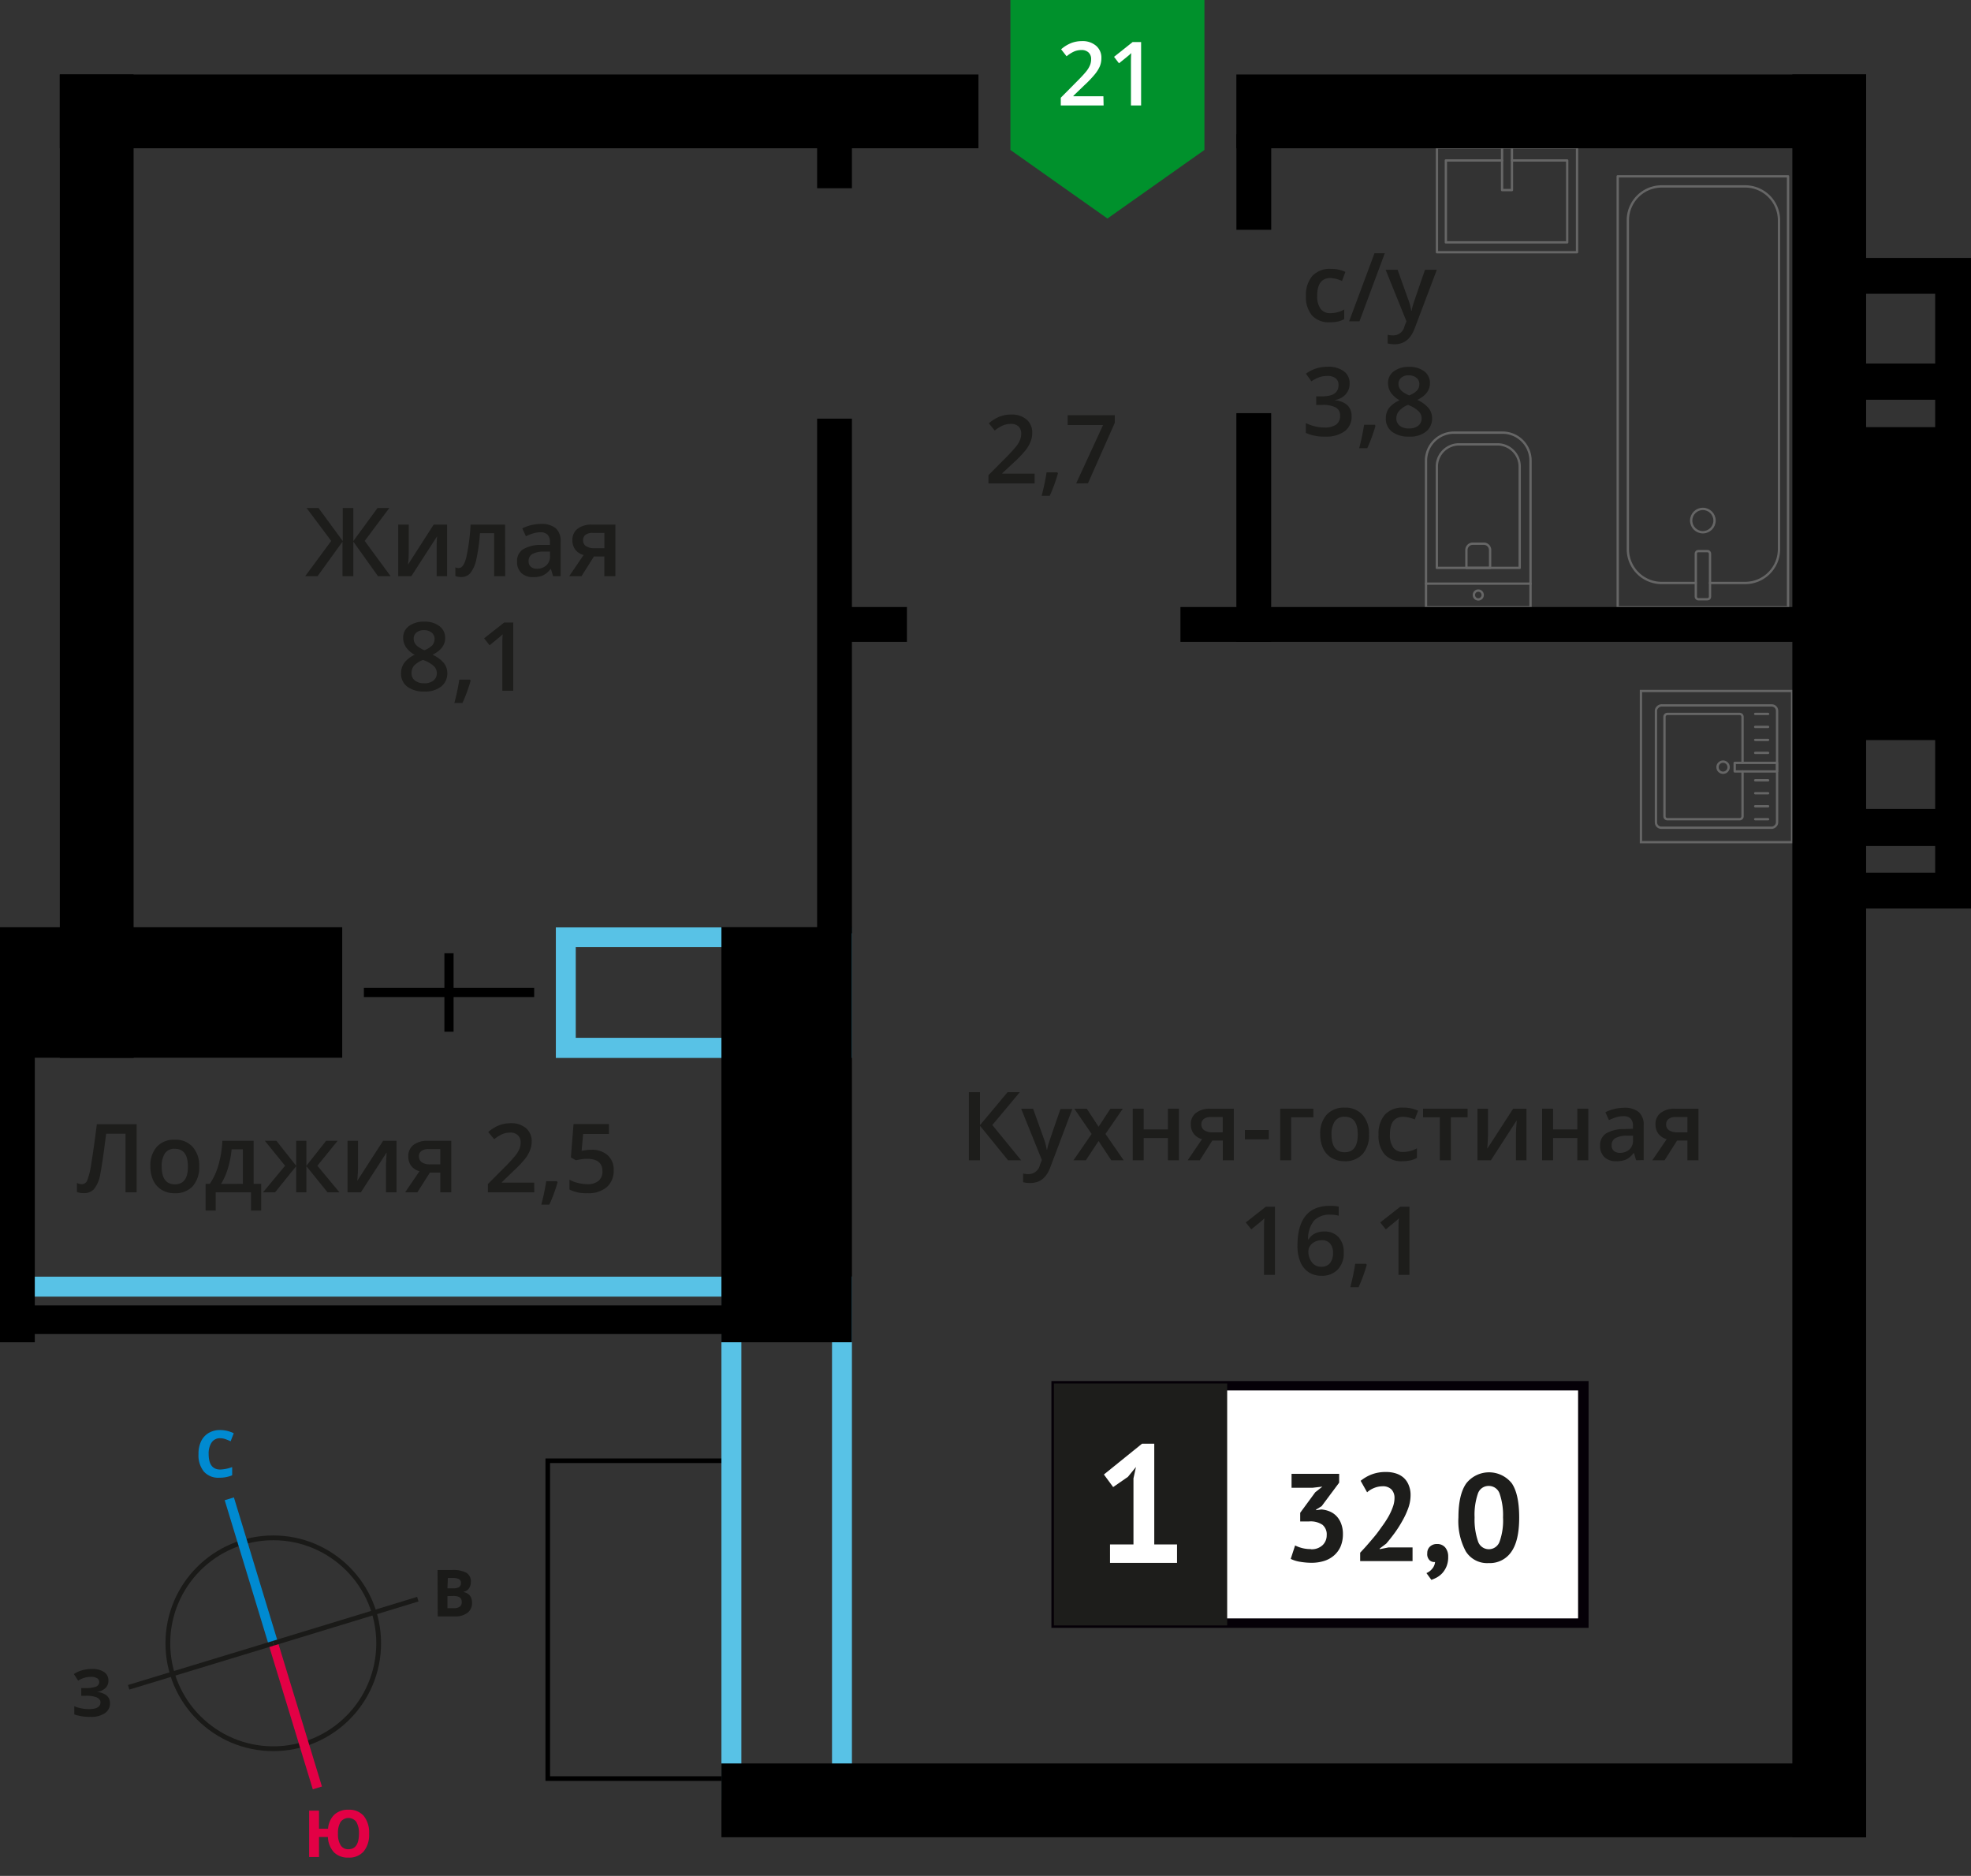 <svg xmlns="http://www.w3.org/2000/svg" width="399.95" height="380.57" viewBox="0 0 399.95 380.57">
  <rect x="0" y="0" width="399.95" height="380.57" fill="#333333" stroke="none"/>
  <defs>
    <style>
      .cls-1, .cls-15, .cls-16, .cls-17, .cls-2, .cls-3, .cls-4, .cls-9 {
        fill: none;
      }

      .cls-1, .cls-4 {
        stroke: #1a1a18;
      }

      .cls-1 {
        stroke-miterlimit: 22.93;
        stroke-width: 0.97px;
      }

      .cls-2 {
        stroke: #008ad1;
        stroke-width: 1.95px;
      }

      .cls-14, .cls-2, .cls-3, .cls-4 {
        stroke-miterlimit: 22.93;
      }

      .cls-3 {
        stroke: #e30045;
        stroke-width: 1.94px;
      }

      .cls-4 {
        stroke-width: 0.97px;
      }

      .cls-5 {
        isolation: isolate;
      }

      .cls-6 {
        fill: #008ad1;
      }

      .cls-7 {
        fill: #e30045;
      }

      .cls-8 {
        fill: #1a1a18;
      }

      .cls-9 {
        stroke: #666;
        stroke-linecap: round;
        stroke-linejoin: round;
        stroke-width: 0.47px;
      }

      .cls-10 {
        fill: #666;
      }

      .cls-11, .cls-14 {
        fill: #1d1d1b;
      }

      .cls-12 {
        fill: #fff;
      }

      .cls-13 {
        fill: #050007;
      }

      .cls-14 {
        stroke: #1d1d1b;
      }

      .cls-14, .cls-17 {
        stroke-width: 0.93px;
      }

      .cls-15, .cls-17 {
        stroke: #000;
      }

      .cls-15, .cls-16, .cls-17 {
        stroke-miterlimit: 10;
      }

      .cls-15 {
        stroke-width: 1.86px;
      }

      .cls-16 {
        stroke: #58c2e6;
        stroke-width: 4.05px;
      }

      .cls-18 {
        fill: #58c2e6;
      }

      .cls-19 {
        fill: #00912c;
        fill-rule: evenodd;
      }
    </style>
  </defs>
  <g id="text">
    <g>
      <circle class="cls-1" cx="55.45" cy="333.38" r="21.39"/>
      <line class="cls-2" x1="46.53" y1="304.07" x2="55.45" y2="333.39"/>
      <line class="cls-3" x1="64.4" y1="362.72" x2="55.45" y2="333.39"/>
      <line class="cls-4" x1="26.1" y1="342.31" x2="55.45" y2="333.38"/>
      <line class="cls-4" x1="84.78" y1="324.43" x2="55.45" y2="333.38"/>
      <g class="cls-5">
        <path class="cls-6" d="M44.69,291.78a2,2,0,0,0-1.74.85,4,4,0,0,0-.61,2.36c0,2.1.8,3.15,2.37,3.14a7.5,7.5,0,0,0,2.4-.5v1.67a6.53,6.53,0,0,1-2.59.49,3.9,3.9,0,0,1-3.14-1.23,5.24,5.24,0,0,1-1.1-3.57,5.83,5.83,0,0,1,.52-2.58,3.93,3.93,0,0,1,1.53-1.69,4.49,4.49,0,0,1,2.35-.6,6.32,6.32,0,0,1,2.75.65l-.63,1.63c-.36-.17-.71-.31-1.07-.44A3.31,3.31,0,0,0,44.69,291.78Z"/>
      </g>
      <g class="cls-5">
        <path class="cls-7" d="M74.9,372a5.35,5.35,0,0,1-1.08,3.58,3.87,3.87,0,0,1-3.11,1.28,4,4,0,0,1-2.93-1.06,4.83,4.83,0,0,1-1.24-3.12H64.73l0,4.06h-2l0-9.41h2V371h1.84a4.41,4.41,0,0,1,1.27-2.85,4,4,0,0,1,2.85-1,3.88,3.88,0,0,1,3.12,1.25A5.39,5.39,0,0,1,74.9,372Zm-6.32,0a4.26,4.26,0,0,0,.55,2.37,1.77,1.77,0,0,0,1.58.79q2.13,0,2.13-3.18a4.46,4.46,0,0,0-.54-2.37,2,2,0,0,0-3.18,0A4.3,4.3,0,0,0,68.58,372Z"/>
      </g>
      <g class="cls-5">
        <path class="cls-8" d="M88.79,318.51h2.93a5.7,5.7,0,0,1,2.91.56,2,2,0,0,1,.91,1.81,2.3,2.3,0,0,1-.39,1.38,1.65,1.65,0,0,1-1.06.66V323a2.11,2.11,0,0,1,1.29.74,2.48,2.48,0,0,1,.4,1.46,2.4,2.4,0,0,1-.93,2,4,4,0,0,1-2.52.73H88.82Zm2,3.72H92a2.15,2.15,0,0,0,1.17-.26.94.94,0,0,0,.36-.83.83.83,0,0,0-.4-.78,2.61,2.61,0,0,0-1.25-.23h-1Zm0,1.58v2.45h1.3a2,2,0,0,0,1.22-.32,1.14,1.14,0,0,0,.38-1c0-.78-.56-1.16-1.67-1.16Z"/>
      </g>
      <g class="cls-5">
        <path class="cls-8" d="M22,341a2,2,0,0,1-.64,1.5,3.18,3.18,0,0,1-1.74.76v0a3.54,3.54,0,0,1,2,.7,2,2,0,0,1,.7,1.53,2.39,2.39,0,0,1-1,2.05,4.93,4.93,0,0,1-2.91.77,9.27,9.27,0,0,1-3.33-.5v-1.67a5.66,5.66,0,0,0,1.42.44,7.64,7.64,0,0,0,1.52.16c1.58,0,2.37-.47,2.37-1.39,0-.42-.26-.73-.77-1a5.76,5.76,0,0,0-2.25-.32h-.88v-1.56h.79a6.08,6.08,0,0,0,2.18-.29,1,1,0,0,0,.68-.94.91.91,0,0,0-.44-.77,2.32,2.32,0,0,0-1.28-.28,4.8,4.8,0,0,0-2.56.77l-.87-1.33a5.57,5.57,0,0,1,1.7-.78,7.34,7.34,0,0,1,2-.26,4.19,4.19,0,0,1,2.46.64A2,2,0,0,1,22,341Z"/>
      </g>
    </g>
  </g>
  <g id="Layer_7" data-name="Layer 7">
    <g>
      <g>
        <rect class="cls-9" x="328.26" y="35.76" width="34.57" height="87.45" transform="translate(691.09 158.98) rotate(-180)"/>
        <rect class="cls-9" x="344.1" y="111.79" width="2.88" height="9.77" rx="0.49" transform="translate(691.09 233.36) rotate(-180)"/>
        <path class="cls-9" d="M347,118.27h7.13a6.86,6.86,0,0,0,6.86-6.86V44.69a6.87,6.87,0,0,0-6.86-6.87H337.18a6.87,6.87,0,0,0-6.86,6.87v66.72a6.86,6.86,0,0,0,6.86,6.86h6.92"/>
        <circle class="cls-9" cx="345.54" cy="105.61" r="2.37"/>
      </g>
      <g>
        <path class="cls-9" d="M282.25,94.89H312a5.69,5.69,0,0,1,5.69,5.69v9.83a5.69,5.69,0,0,1-5.69,5.69H282.25a0,0,0,0,1,0,0V94.89a0,0,0,0,1,0,0Z" transform="translate(194.47 405.46) rotate(-90)"/>
        <path class="cls-9" d="M287.45,94.29H308a4.51,4.51,0,0,1,4.51,4.51v7.79A4.51,4.51,0,0,1,308,111.1H287.45a0,0,0,0,1,0,0V94.29A0,0,0,0,1,287.45,94.29Z" transform="translate(197.27 402.66) rotate(-90)"/>
        <path class="cls-9" d="M297.51,110.35h3.62a1.29,1.29,0,0,1,1.29,1.29v2.23a1.29,1.29,0,0,1-1.29,1.29h-3.62a0,0,0,0,1,0,0v-4.8A0,0,0,0,1,297.51,110.35Z" transform="matrix(0, -1, 1, 0, 187.21, 412.72)"/>
        <circle class="cls-9" cx="299.97" cy="120.71" r="0.9"/>
        <line class="cls-9" x1="310.57" y1="118.41" x2="289.36" y2="118.41"/>
      </g>
      <g>
        <rect class="cls-9" x="295.19" y="26.35" width="21.22" height="28.43" transform="translate(346.36 -265.24) rotate(90)"/>
        <polyline class="cls-9" points="306.8 29.95 306.8 38.56 304.8 38.56 304.8 29.95"/>
        <polyline class="cls-9" points="306.8 32.55 318.01 32.55 318.01 49.17 293.39 49.17 293.39 32.55 304.8 32.55"/>
      </g>
      <g>
        <g>
          <rect class="cls-9" x="335.9" y="143.23" width="24.82" height="24.58" rx="1.09" transform="translate(503.83 -192.79) rotate(90)"/>
          <path class="cls-9" d="M353.59,156.5v9.11a.59.59,0,0,1-.59.59H338.35a.6.6,0,0,1-.6-.59V145.43a.59.59,0,0,1,.6-.59H353a.58.58,0,0,1,.59.59v9.34"/>
          <circle class="cls-9" cx="349.64" cy="155.64" r="1.13"/>
          <rect class="cls-9" x="355.44" y="151.34" width="1.73" height="8.6" transform="translate(511.94 -200.67) rotate(90)"/>
          <line class="cls-9" x1="358.78" y1="144.84" x2="356.16" y2="144.84"/>
          <line class="cls-9" x1="358.78" y1="147.47" x2="356.16" y2="147.47"/>
          <line class="cls-9" x1="358.78" y1="150.11" x2="356.16" y2="150.11"/>
          <line class="cls-9" x1="358.78" y1="152.74" x2="356.16" y2="152.74"/>
          <line class="cls-9" x1="358.78" y1="158.3" x2="356.16" y2="158.3"/>
          <line class="cls-9" x1="358.78" y1="160.93" x2="356.16" y2="160.93"/>
          <line class="cls-9" x1="358.78" y1="163.57" x2="356.16" y2="163.57"/>
          <line class="cls-9" x1="358.78" y1="166.2" x2="356.16" y2="166.2"/>
        </g>
        <path class="cls-10" d="M363.42,140.42v30.2H333.21v-30.2h30.21m.46-.47H332.74v31.14h31.14V140Z"/>
      </g>
      <g>
        <path class="cls-11" d="M67.21,109.74l-5-6.68h2.42l4.92,6.7v-6.7h2.15v6.7l4.91-6.7H79l-5,6.68,5.26,7.15H76.7l-5-7v7H69.5v-7l-5.06,7H61.93Z"/>
        <path class="cls-11" d="M82.94,106.43v5.36c0,.63,0,1.54-.15,2.75L88,106.43h2.72v10.46H88.61v-5.27c0-.29,0-.76,0-1.41s.07-1.12.09-1.42l-5.23,8.1H80.81V106.43Z"/>
        <path class="cls-11" d="M102.51,116.89h-2.24v-8.72H97.39a36.68,36.68,0,0,1-.72,5.26,6.9,6.9,0,0,1-1.17,2.76,2.33,2.33,0,0,1-1.88.87,3.14,3.14,0,0,1-1.22-.21v-1.74a2,2,0,0,0,.7.13c.65,0,1.15-.72,1.52-2.17a40.56,40.56,0,0,0,.87-6.64h7Z"/>
        <path class="cls-11" d="M112.23,116.89l-.44-1.46h-.08a4.21,4.21,0,0,1-1.52,1.3,4.83,4.83,0,0,1-2,.35,3.32,3.32,0,0,1-2.4-.83,3.12,3.12,0,0,1-.87-2.36,2.77,2.77,0,0,1,1.2-2.44,6.9,6.9,0,0,1,3.66-.9l1.81,0v-.56a2.12,2.12,0,0,0-.47-1.5,1.92,1.92,0,0,0-1.45-.5,4.91,4.91,0,0,0-1.54.24,11,11,0,0,0-1.42.56l-.72-1.59a7.91,7.91,0,0,1,1.86-.68,8.87,8.87,0,0,1,1.91-.23,4.51,4.51,0,0,1,3,.87,3.4,3.4,0,0,1,1,2.73v7Zm-3.31-1.51a2.73,2.73,0,0,0,1.94-.68,2.41,2.41,0,0,0,.74-1.9v-.9l-1.34,0a4.66,4.66,0,0,0-2.29.53,1.6,1.6,0,0,0-.71,1.43,1.4,1.4,0,0,0,.41,1.08A1.78,1.78,0,0,0,108.92,115.38Z"/>
        <path class="cls-11" d="M118,116.89H115.5l2.92-4.29a3.13,3.13,0,0,1-1.67-1.08,3.06,3.06,0,0,1-.6-1.93,2.78,2.78,0,0,1,1.06-2.32,4.52,4.52,0,0,1,2.89-.84h4.77v10.46h-2.24v-4h-2.11Zm.32-7.28a1.35,1.35,0,0,0,.61,1.2,3,3,0,0,0,1.64.41h2.07v-3.11h-2.42a2.22,2.22,0,0,0-1.4.39A1.33,1.33,0,0,0,118.31,109.61Z"/>
        <path class="cls-11" d="M86.07,126.12a4.84,4.84,0,0,1,3.11.91,2.92,2.92,0,0,1,1.15,2.41c0,1.42-.85,2.55-2.56,3.39a6.54,6.54,0,0,1,2.32,1.71,3.27,3.27,0,0,1,.68,2,3.37,3.37,0,0,1-1.26,2.75,5.23,5.23,0,0,1-3.4,1,5.51,5.51,0,0,1-3.49-1,3.24,3.24,0,0,1-1.24-2.73,3.56,3.56,0,0,1,.65-2.08,5.48,5.48,0,0,1,2.12-1.64,5.22,5.22,0,0,1-1.8-1.59,3.48,3.48,0,0,1-.54-1.9A2.83,2.83,0,0,1,83,127,4.94,4.94,0,0,1,86.07,126.12Zm-2.56,10.42a1.83,1.83,0,0,0,.69,1.53,3,3,0,0,0,1.87.55,2.87,2.87,0,0,0,1.9-.57,1.86,1.86,0,0,0,.67-1.52,1.92,1.92,0,0,0-.62-1.4A5.86,5.86,0,0,0,86.13,134l-.28-.12A4.83,4.83,0,0,0,84.06,135,2.24,2.24,0,0,0,83.51,136.54Zm2.54-8.7a2.34,2.34,0,0,0-1.52.46,1.59,1.59,0,0,0-.58,1.28,1.78,1.78,0,0,0,.21.87,2.25,2.25,0,0,0,.61.71,7.37,7.37,0,0,0,1.34.76,4.55,4.55,0,0,0,1.6-1,2,2,0,0,0,.47-1.29,1.56,1.56,0,0,0-.58-1.28A2.42,2.42,0,0,0,86.05,127.84Z"/>
        <path class="cls-11" d="M95.5,138.1a32,32,0,0,1-1.66,4.52H92.2a46.55,46.55,0,0,0,1-4.74h2.19Z"/>
        <path class="cls-11" d="M104.15,140.13h-2.22V131.2c0-1.06,0-1.91.08-2.53-.15.15-.33.32-.54.5l-2.12,1.74-1.12-1.41,4.07-3.2h1.85Z"/>
      </g>
      <g>
        <path class="cls-11" d="M27.73,241.89H25.47V230H21.54c-.5,4-.9,6.78-1.2,8.23a6.35,6.35,0,0,1-1.26,3,2.73,2.73,0,0,1-2.16.83,3.8,3.8,0,0,1-1.31-.23V240a2.58,2.58,0,0,0,1.05.24,1.18,1.18,0,0,0,1.06-.82,16.45,16.45,0,0,0,.84-3.61q.47-2.81,1.09-7.73h8.08Z"/>
        <path class="cls-11" d="M40.42,236.65a5.75,5.75,0,0,1-1.31,4,4.75,4.75,0,0,1-3.66,1.43,5,5,0,0,1-2.59-.66,4.4,4.4,0,0,1-1.74-1.9,6.48,6.48,0,0,1-.6-2.87,5.65,5.65,0,0,1,1.3-4,4.71,4.71,0,0,1,3.68-1.43,4.6,4.6,0,0,1,3.6,1.46A5.65,5.65,0,0,1,40.42,236.65Zm-7.61,0q0,3.61,2.67,3.62t2.65-3.62q0-3.59-2.67-3.59a2.26,2.26,0,0,0-2,.93A4.71,4.71,0,0,0,32.81,236.65Z"/>
        <path class="cls-11" d="M53,245.59H50.94v-3.7H43.77v3.7H41.72v-5.42h.85a13.11,13.11,0,0,0,1.77-3.86,20.75,20.75,0,0,0,.78-4.87h6.35v8.73H53Zm-3.72-5.42v-7H47a19.46,19.46,0,0,1-.75,3.84,13,13,0,0,1-1.4,3.19Z"/>
        <path class="cls-11" d="M60.1,236.51v-5.07h2.07v5.07l4-5.07h2.34l-4.11,5.06,4.48,5.39H66.46l-4.29-5.3v5.3H60.1v-5.3l-4.28,5.3H53.37l4.48-5.39-4.11-5.06h2.35Z"/>
        <path class="cls-11" d="M72.65,231.44v5.36c0,.62-.05,1.54-.15,2.75l5.24-8.11h2.72v10.45H78.32v-5.26c0-.29,0-.76.05-1.41s.07-1.12.09-1.42l-5.23,8.09H70.52V231.44Z"/>
        <path class="cls-11" d="M84.69,241.89H82.21l2.91-4.28a3.13,3.13,0,0,1-1.67-1.08,3.08,3.08,0,0,1-.6-1.93,2.79,2.79,0,0,1,1.06-2.33,4.58,4.58,0,0,1,2.89-.83h4.77v10.45H89.34v-4H87.23Zm.33-7.28a1.35,1.35,0,0,0,.61,1.21,2.91,2.91,0,0,0,1.64.4h2.07v-3.1H86.92a2.23,2.23,0,0,0-1.41.39A1.31,1.31,0,0,0,85,234.61Z"/>
        <path class="cls-11" d="M108.41,241.89H99v-1.68l3.57-3.58a28.18,28.18,0,0,0,2.09-2.3,5.59,5.59,0,0,0,.75-1.27,3.34,3.34,0,0,0,.24-1.27,1.94,1.94,0,0,0-.57-1.48,2.13,2.13,0,0,0-1.55-.54,4.29,4.29,0,0,0-1.54.29,7.47,7.47,0,0,0-1.71,1.06l-1.21-1.46a7.69,7.69,0,0,1,2.25-1.38,6.53,6.53,0,0,1,2.31-.41,4.59,4.59,0,0,1,3.1,1,3.41,3.41,0,0,1,1.16,2.71,4.7,4.7,0,0,1-.34,1.78,7.09,7.09,0,0,1-1,1.73,22.94,22.94,0,0,1-2.31,2.42l-2.4,2.32v.1h6.56Z"/>
        <path class="cls-11" d="M113.14,239.86a31.47,31.47,0,0,1-1.67,4.53h-1.63a46.16,46.16,0,0,0,1-4.75H113Z"/>
        <path class="cls-11" d="M120,233.26a4.75,4.75,0,0,1,3.31,1.11,3.86,3.86,0,0,1,1.22,3,4.42,4.42,0,0,1-1.39,3.46,5.69,5.69,0,0,1-3.94,1.24,7.43,7.43,0,0,1-3.64-.74v-2a6.44,6.44,0,0,0,1.76.67,7.89,7.89,0,0,0,1.84.24,3.4,3.4,0,0,0,2.29-.67,2.43,2.43,0,0,0,.79-2c0-1.65-1.06-2.48-3.16-2.48a8.32,8.32,0,0,0-1.1.09q-.64.09-1.14.21l-1-.59.54-6.75h7.18v2h-5.23l-.31,3.42.81-.13A7.67,7.67,0,0,1,120,233.26Z"/>
      </g>
      <g>
        <path class="cls-11" d="M209.94,98.08h-9.37V96.4l3.57-3.59a30.47,30.47,0,0,0,2.09-2.29,5.11,5.11,0,0,0,.75-1.27,3.43,3.43,0,0,0,.24-1.28,1.94,1.94,0,0,0-.56-1.47A2.18,2.18,0,0,0,205.1,86a4.09,4.09,0,0,0-1.54.29,7.13,7.13,0,0,0-1.71,1.06l-1.2-1.47a7.65,7.65,0,0,1,2.24-1.38,6.56,6.56,0,0,1,2.31-.4,4.58,4.58,0,0,1,3.1,1,3.42,3.42,0,0,1,1.16,2.71,4.62,4.62,0,0,1-.34,1.78,7,7,0,0,1-1,1.74,23.06,23.06,0,0,1-2.31,2.41L203.38,96v.09h6.56Z"/>
        <path class="cls-11" d="M214.67,96.05a32.47,32.47,0,0,1-1.66,4.53h-1.64a47.47,47.47,0,0,0,1-4.75h2.18Z"/>
        <path class="cls-11" d="M218.37,98.08l5.46-11.85h-7.18v-2h9.56v1.55l-5.44,12.26Z"/>
      </g>
      <g>
        <path class="cls-11" d="M269.84,65.38A4.58,4.58,0,0,1,266.23,64,5.82,5.82,0,0,1,265,60,5.84,5.84,0,0,1,266.28,56,4.84,4.84,0,0,1,270,54.54a7,7,0,0,1,3,.62L272.32,57A6.62,6.62,0,0,0,270,56.4q-2.72,0-2.72,3.6a4.31,4.31,0,0,0,.68,2.64,2.34,2.34,0,0,0,2,.89,5.73,5.73,0,0,0,2.81-.74v1.94a4.48,4.48,0,0,1-1.27.5A7.77,7.77,0,0,1,269.84,65.38Z"/>
        <path class="cls-11" d="M281,51.37l-5.14,13.82h-2.1l5.15-13.82Z"/>
        <path class="cls-11" d="M281.17,54.73h2.43l2.12,5.93a10.94,10.94,0,0,1,.64,2.39h.08a10.89,10.89,0,0,1,.31-1.27q.22-.73,2.41-7.05h2.4l-4.48,11.85c-.81,2.18-2.16,3.26-4.06,3.26a6.29,6.29,0,0,1-1.44-.16V67.92a4.93,4.93,0,0,0,1.14.12A2.33,2.33,0,0,0,285,66.18l.39-1Z"/>
        <path class="cls-11" d="M273.86,77.78a3.2,3.2,0,0,1-.77,2.19,3.81,3.81,0,0,1-2.16,1.18v.07a4.22,4.22,0,0,1,2.5,1,3,3,0,0,1,.83,2.2,3.65,3.65,0,0,1-1.41,3.08,6.47,6.47,0,0,1-4,1.08,9,9,0,0,1-3.87-.75v-2a8.75,8.75,0,0,0,1.86.67,7.87,7.87,0,0,0,1.89.23,4,4,0,0,0,2.4-.59,2.16,2.16,0,0,0,.8-1.85,1.77,1.77,0,0,0-.88-1.62,5.61,5.61,0,0,0-2.77-.52h-1.2V80.41h1.22c2.21,0,3.31-.76,3.31-2.29a1.7,1.7,0,0,0-.57-1.37,2.61,2.61,0,0,0-1.7-.48,5.13,5.13,0,0,0-1.52.22,7.29,7.29,0,0,0-1.72.87L265,75.81a7.21,7.21,0,0,1,4.42-1.4,5.24,5.24,0,0,1,3.26.9A2.94,2.94,0,0,1,273.86,77.78Z"/>
        <path class="cls-11" d="M279.1,86.4a31.22,31.22,0,0,1-1.66,4.53H275.8a47.47,47.47,0,0,0,1-4.75H279Z"/>
        <path class="cls-11" d="M285.9,74.43a4.9,4.9,0,0,1,3.11.9,2.94,2.94,0,0,1,1.15,2.42c0,1.41-.85,2.54-2.56,3.38a6.54,6.54,0,0,1,2.32,1.71,3.27,3.27,0,0,1,.68,2,3.37,3.37,0,0,1-1.26,2.74,5.17,5.17,0,0,1-3.4,1,5.57,5.57,0,0,1-3.49-1,3.27,3.27,0,0,1-1.24-2.74,3.51,3.51,0,0,1,.65-2.07A5.39,5.39,0,0,1,284,81.21a5.34,5.34,0,0,1-1.8-1.6,3.42,3.42,0,0,1-.54-1.89,2.85,2.85,0,0,1,1.18-2.4A4.94,4.94,0,0,1,285.9,74.43Zm-2.56,10.42a1.82,1.82,0,0,0,.69,1.52,2.89,2.89,0,0,0,1.87.55,2.93,2.93,0,0,0,1.9-.56,1.9,1.9,0,0,0,.67-1.53,1.93,1.93,0,0,0-.62-1.4A6,6,0,0,0,286,82.26l-.28-.13a4.83,4.83,0,0,0-1.79,1.21A2.27,2.27,0,0,0,283.34,84.85Zm2.54-8.71a2.28,2.28,0,0,0-1.52.47,1.55,1.55,0,0,0-.58,1.27,1.82,1.82,0,0,0,.21.88,2.22,2.22,0,0,0,.61.7,6.81,6.81,0,0,0,1.34.76,4.41,4.41,0,0,0,1.6-1,1.9,1.9,0,0,0,.47-1.29,1.53,1.53,0,0,0-.58-1.27A2.37,2.37,0,0,0,285.88,76.14Z"/>
      </g>
      <g>
        <path class="cls-11" d="M207.21,235.39h-2.66l-5.69-7v7H196.6V221.57h2.26v6.69l5.6-6.69h2.48l-5.58,6.67Z"/>
        <path class="cls-11" d="M207.21,224.93h2.42l2.13,5.93a11.63,11.63,0,0,1,.64,2.38h.08a9.44,9.44,0,0,1,.31-1.26q.22-.73,2.4-7h2.4l-4.47,11.85C212.3,239,211,240,209.05,240a6.29,6.29,0,0,1-1.44-.16v-1.76a5,5,0,0,0,1.15.12,2.35,2.35,0,0,0,2.26-1.87l.39-1Z"/>
        <path class="cls-11" d="M221.51,230.05,218,224.93h2.53l2.39,3.66,2.4-3.66h2.51l-3.51,5.12,3.69,5.34H225.5l-2.58-3.91-2.58,3.91h-2.51Z"/>
        <path class="cls-11" d="M232.07,224.93v4.2H237v-4.2h2.22v10.46H237v-4.51h-4.93v4.51h-2.22V224.93Z"/>
        <path class="cls-11" d="M243.46,235.39H241l2.91-4.28a3.15,3.15,0,0,1-1.67-1.09,3.06,3.06,0,0,1-.6-1.93,2.78,2.78,0,0,1,1.06-2.32,4.52,4.52,0,0,1,2.89-.84h4.77v10.46h-2.23v-4H246Zm.32-7.28a1.35,1.35,0,0,0,.62,1.21,3,3,0,0,0,1.64.4h2.07v-3.1h-2.42a2.23,2.23,0,0,0-1.41.38A1.33,1.33,0,0,0,243.78,228.11Z"/>
        <path class="cls-11" d="M252.61,231.14v-1.89h4.86v1.89Z"/>
        <path class="cls-11" d="M266.51,224.93v1.74H262v8.72h-2.22V224.93Z"/>
        <path class="cls-11" d="M277.8,230.14a5.74,5.74,0,0,1-1.31,4,4.72,4.72,0,0,1-3.66,1.44,5.08,5.08,0,0,1-2.6-.66,4.43,4.43,0,0,1-1.73-1.9,6.56,6.56,0,0,1-.6-2.88,5.67,5.67,0,0,1,1.3-4,4.75,4.75,0,0,1,3.68-1.43,4.64,4.64,0,0,1,3.6,1.46A5.67,5.67,0,0,1,277.8,230.14Zm-7.61,0c0,2.42.89,3.62,2.67,3.62s2.65-1.2,2.65-3.62-.89-3.58-2.66-3.58a2.27,2.27,0,0,0-2,.93A4.67,4.67,0,0,0,270.19,230.14Z"/>
        <path class="cls-11" d="M284.57,235.58a4.56,4.56,0,0,1-3.61-1.39,5.77,5.77,0,0,1-1.23-4,5.84,5.84,0,0,1,1.29-4.06,4.8,4.8,0,0,1,3.73-1.42,7,7,0,0,1,3,.62l-.67,1.78a6.85,6.85,0,0,0-2.33-.54q-2.72,0-2.71,3.6a4.32,4.32,0,0,0,.67,2.64,2.34,2.34,0,0,0,2,.89,5.7,5.7,0,0,0,2.81-.74v1.94a4.37,4.37,0,0,1-1.27.5A7.7,7.7,0,0,1,284.57,235.58Z"/>
        <path class="cls-11" d="M297.8,224.93v1.74h-3.4v8.72h-2.24v-8.72h-3.4v-1.74Z"/>
        <path class="cls-11" d="M301.94,224.93v5.36q0,.94-.15,2.76l5.25-8.12h2.71v10.46h-2.14v-5.27c0-.29,0-.76.06-1.4s.06-1.13.09-1.42l-5.23,8.09h-2.72V224.93Z"/>
        <path class="cls-11" d="M315.14,224.93v4.2h4.93v-4.2h2.22v10.46h-2.22v-4.51h-4.93v4.51h-2.22V224.93Z"/>
        <path class="cls-11" d="M332,235.39l-.44-1.46h-.08a4.12,4.12,0,0,1-1.52,1.3,4.67,4.67,0,0,1-2,.35,3.33,3.33,0,0,1-2.4-.83,3.12,3.12,0,0,1-.87-2.36,2.78,2.78,0,0,1,1.2-2.44,7,7,0,0,1,3.66-.89l1.81-.06v-.56a2.12,2.12,0,0,0-.47-1.5,1.91,1.91,0,0,0-1.45-.49,4.91,4.91,0,0,0-1.54.23,12,12,0,0,0-1.42.56l-.72-1.59a7.91,7.91,0,0,1,1.86-.68,8.87,8.87,0,0,1,1.91-.23,4.51,4.51,0,0,1,3,.87,3.4,3.4,0,0,1,1,2.74v7Zm-3.31-1.51a2.77,2.77,0,0,0,1.95-.68,2.47,2.47,0,0,0,.73-1.89v-.91l-1.34,0a4.66,4.66,0,0,0-2.29.53,1.6,1.6,0,0,0-.71,1.43,1.44,1.44,0,0,0,.41,1.09A1.83,1.83,0,0,0,328.7,233.88Z"/>
        <path class="cls-11" d="M337.77,235.39h-2.49l2.92-4.28a3.15,3.15,0,0,1-1.67-1.09,3.06,3.06,0,0,1-.6-1.93,2.78,2.78,0,0,1,1.06-2.32,4.52,4.52,0,0,1,2.89-.84h4.77v10.46h-2.24v-4h-2.1Zm.32-7.28a1.37,1.37,0,0,0,.61,1.21,3,3,0,0,0,1.64.4h2.07v-3.1H340a2.22,2.22,0,0,0-1.4.38A1.33,1.33,0,0,0,338.09,228.11Z"/>
        <path class="cls-11" d="M258.71,258.63h-2.22V249.7c0-1.06,0-1.91.08-2.53-.15.15-.33.32-.54.5l-2.12,1.74L252.79,248l4.07-3.19h1.85Z"/>
        <path class="cls-11" d="M263.28,252.74q0-8.12,6.61-8.11a8.06,8.06,0,0,1,1.76.16v1.85a6,6,0,0,0-1.67-.21,4.35,4.35,0,0,0-3.33,1.19,5.75,5.75,0,0,0-1.21,3.82h.11a3,3,0,0,1,1.25-1.18,4,4,0,0,1,1.89-.42,3.76,3.76,0,0,1,2.93,1.15,4.47,4.47,0,0,1,1.05,3.13,4.71,4.71,0,0,1-1.22,3.44,4.38,4.38,0,0,1-3.31,1.26,4.66,4.66,0,0,1-2.58-.71,4.61,4.61,0,0,1-1.69-2.09A8.29,8.29,0,0,1,263.28,252.74ZM268.1,257a2.2,2.2,0,0,0,1.77-.73,3.22,3.22,0,0,0,.62-2.11,2.76,2.76,0,0,0-.59-1.87,2.12,2.12,0,0,0-1.74-.68,2.91,2.91,0,0,0-1.32.3,2.46,2.46,0,0,0-1,.84,2,2,0,0,0-.35,1.1,3.5,3.5,0,0,0,.72,2.24A2.26,2.26,0,0,0,268.1,257Z"/>
        <path class="cls-11" d="M277.34,256.6a32.47,32.47,0,0,1-1.66,4.53H274a47.27,47.27,0,0,0,1-4.75h2.19Z"/>
        <path class="cls-11" d="M286,258.63h-2.22V249.7c0-1.06,0-1.91.08-2.53-.15.15-.33.32-.54.5l-2.12,1.74L280.07,248l4.07-3.19H286Z"/>
      </g>
      <g>
        <rect class="cls-12" x="214.32" y="281.13" width="105.93" height="48.16"/>
        <path class="cls-13" d="M320.24,282.09H215.47v46.24H320.24Zm-105.82-1.91H322.35v50.07h-109V280.18Z"/>
        <rect class="cls-14" x="214.32" y="281.14" width="34.23" height="48.16"/>
        <g>
          <path class="cls-11" d="M266,314.3a3.19,3.19,0,0,0,2.39-.84,2.75,2.75,0,0,0,.82-2,2.51,2.51,0,0,0-.86-2.12,4.29,4.29,0,0,0-2.7-.68h-1.82v-1.75l3.06-4.17,1.44-1.14-2,.23h-4.25V299h9.66v1.79l-3.56,4.78-1.12.68v.13l1.07-.15a5.65,5.65,0,0,1,1.68.4,4.15,4.15,0,0,1,1.39.95,4.5,4.5,0,0,1,.94,1.53,5.71,5.71,0,0,1,.36,2.1,6.38,6.38,0,0,1-.49,2.58,5.18,5.18,0,0,1-1.37,1.82,5.59,5.59,0,0,1-2,1.08,8.46,8.46,0,0,1-2.51.36,14.21,14.21,0,0,1-2.3-.2,6.61,6.61,0,0,1-1.92-.59l.89-2.73a6.84,6.84,0,0,0,3.23.74Z"/>
          <path class="cls-11" d="M286.23,303.35a7.83,7.83,0,0,1-.47,2.61,16.05,16.05,0,0,1-1.19,2.57A23.2,23.2,0,0,1,283,311q-.87,1.18-1.71,2.16l-1.33,1v.13l1.82-.36h4.85v2.78H276V315c.4-.42.86-.91,1.36-1.48s1-1.16,1.53-1.79,1-1.29,1.5-2a21.32,21.32,0,0,0,1.32-2,12.4,12.4,0,0,0,.92-2,5.39,5.39,0,0,0,.34-1.82,2.47,2.47,0,0,0-.59-1.71,2.42,2.42,0,0,0-1.88-.67,4.56,4.56,0,0,0-1.66.34,4.74,4.74,0,0,0-1.43.88l-1.31-2.33a8.27,8.27,0,0,1,2.24-1.3,7.94,7.94,0,0,1,2.94-.49,6.4,6.4,0,0,1,2,.3,4.34,4.34,0,0,1,1.56.88,4,4,0,0,1,1,1.46A5.1,5.1,0,0,1,286.23,303.35Z"/>
          <path class="cls-11" d="M289.62,315.11a1.74,1.74,0,0,1,.57-1.37,2,2,0,0,1,1.4-.5,2.09,2.09,0,0,1,1.67.7,2.82,2.82,0,0,1,.6,1.87,4.87,4.87,0,0,1-.35,2,4.74,4.74,0,0,1-.87,1.37,4.62,4.62,0,0,1-1.11.86,7.71,7.71,0,0,1-1.08.47l-1-1.37a3,3,0,0,0,1.19-.91,2.43,2.43,0,0,0,.56-1.34,1.41,1.41,0,0,1-1.1-.35A1.7,1.7,0,0,1,289.62,315.11Z"/>
          <path class="cls-11" d="M295.94,307.85q0-4.65,1.59-6.91a5.89,5.89,0,0,1,9.25,0c1,1.49,1.49,3.81,1.49,6.94s-.53,5.44-1.6,6.95a5.27,5.27,0,0,1-4.59,2.28,5.09,5.09,0,0,1-4.65-2.39A12.91,12.91,0,0,1,295.94,307.85Zm3.28,0a13.51,13.51,0,0,0,.67,4.77,2.31,2.31,0,0,0,4.4.14,12.64,12.64,0,0,0,.7-4.91,13.37,13.37,0,0,0-.66-4.73,2.3,2.3,0,0,0-2.25-1.66,2.27,2.27,0,0,0-2.19,1.56A13.21,13.21,0,0,0,299.22,307.85Z"/>
        </g>
        <path class="cls-12" d="M225.24,313.33H230V299.92l.51-2.31-1.63,2-3,2.08L224,299.14l7.74-6.25h2.48v20.44h4.62v3.74H225.24Z"/>
      </g>
      <g>
        <line class="cls-15" x1="91.11" y1="193.39" x2="91.11" y2="209.31"/>
        <line class="cls-15" x1="73.84" y1="201.35" x2="108.39" y2="201.35"/>
      </g>
      <polyline class="cls-16" points="148.63 261.03 16.81 261.03 6.78 261.03"/>
      <rect class="cls-17" x="97.2" y="310.3" width="64.48" height="36.58" transform="translate(458.03 199.15) rotate(90)"/>
      <path class="cls-18" d="M168.83,192.15v18.39h-52V192.15h52m4-4H112.79v26.48h60.08V188.11Z"/>
      <path class="cls-18" d="M168.83,263v98.2H150.44V263h18.39m4-4.05H146.39V365.25h26.48V259Z"/>
      <rect y="188.11" width="27.11" height="26.48"/>
      <rect x="12.14" y="188.11" width="57.3" height="26.48"/>
      <rect x="117.53" y="216.97" width="84.21" height="26.48" transform="translate(-70.58 389.84) rotate(-90)"/>
      <g>
        <rect x="379.56" y="92.15" width="18.99" height="52.66"/>
        <path d="M397.15,93.54v49.87H381V93.54h16.19m2.8-2.79H378.17V146.2H400V90.75Z"/>
      </g>
      <rect x="244.73" y="33.4" width="19.38" height="7.06" transform="translate(217.49 291.35) rotate(-90)"/>
      <rect x="231.22" y="103.48" width="46.39" height="7.06" transform="translate(147.4 361.43) rotate(-90)"/>
      <rect x="117.14" y="133.61" width="104.41" height="7.06" transform="translate(32.2 306.48) rotate(-90)"/>
      <rect x="164.58" y="29.9" width="9.52" height="7.06" transform="translate(135.91 202.77) rotate(-90)"/>
      <rect x="239.54" y="123.15" width="128.63" height="7.06" transform="translate(607.7 253.36) rotate(-180)"/>
      <rect x="167.66" y="123.15" width="16.37" height="7.06" transform="translate(351.69 253.36) rotate(180)"/>
      <rect x="3.53" y="264.82" width="148.72" height="5.81" transform="translate(155.79 535.46) rotate(180)"/>
      <rect x="12.14" y="15.1" width="186.41" height="14.97" transform="translate(210.68 45.18) rotate(-180)"/>
      <rect x="250.89" y="15.1" width="127.79" height="14.97" transform="translate(629.56 45.18) rotate(-180)"/>
      <rect x="146.39" y="357.77" width="232.28" height="14.97" transform="translate(525.06 730.5) rotate(-180)"/>
      <rect x="-80.12" y="107.36" width="199.49" height="14.97" transform="translate(134.47 95.22) rotate(90)"/>
      <rect x="192.37" y="186.44" width="357.63" height="14.97" transform="translate(565.11 -177.27) rotate(90)"/>
      <rect x="-37.62" y="227.63" width="82.3" height="7.06" transform="translate(234.69 227.63) rotate(90)"/>
      <path d="M392.68,59.6V73.82H378.46V59.6h14.22M400,52.33H371.19V81.09H400V52.33Z"/>
      <path d="M392.68,150.15v14.22H378.46V150.15h14.22m7.27-7.27H371.19v28.76H400V142.88Z"/>
      <path d="M392.68,171.39v5.66H378.46v-5.66h14.22m7.27-7.27H371.19v20.2H400v-20.2Z"/>
      <path d="M392.68,81v5.66H378.46V81h14.22M400,73.75H371.19V94H400V73.75Z"/>
      <g>
        <polygon class="cls-19" points="244.4 30.43 244.39 30.43 234.56 37.38 224.72 44.33 214.88 37.38 205.04 30.43 205.03 30.43 205.03 30.42 205.03 0 244.4 0 244.4 30.42 244.4 30.43"/>
        <g>
          <path class="cls-12" d="M223.94,21.39h-8.69V19.83l3.3-3.33c1-1,1.63-1.71,1.95-2.12a5.12,5.12,0,0,0,.69-1.18,3.15,3.15,0,0,0,.22-1.19,1.77,1.77,0,0,0-.52-1.36,2,2,0,0,0-1.44-.5,3.9,3.9,0,0,0-1.43.27,6.66,6.66,0,0,0-1.59,1L215.32,10a7.07,7.07,0,0,1,2.08-1.28,6.06,6.06,0,0,1,2.14-.38,4.19,4.19,0,0,1,2.87.94,3.15,3.15,0,0,1,1.08,2.51,4.36,4.36,0,0,1-.31,1.65,7,7,0,0,1-1,1.61,21.84,21.84,0,0,1-2.14,2.24l-2.23,2.15v.09h6.09Z"/>
          <path class="cls-12" d="M231.55,21.39h-2.06V13.11c0-1,0-1.77.07-2.35a5.92,5.92,0,0,1-.5.46c-.2.17-.85.71-2,1.62l-1-1.31,3.77-3h1.72Z"/>
        </g>
      </g>
    </g>
  </g>
</svg>
